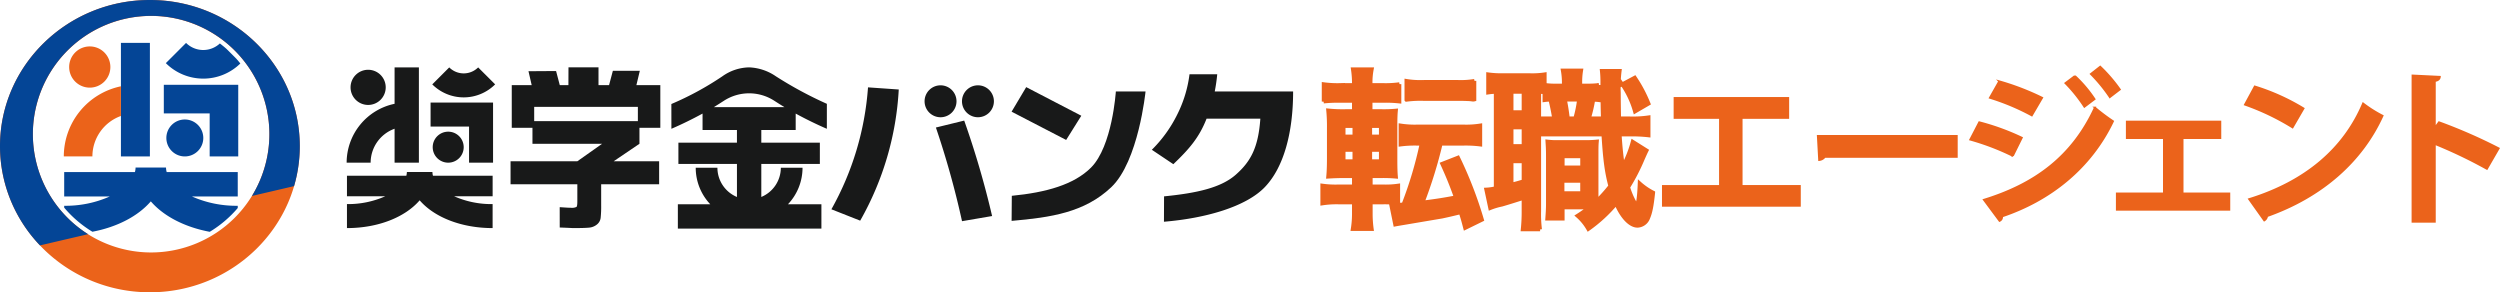 <svg id="グループ_1251" data-name="グループ 1251" xmlns="http://www.w3.org/2000/svg" width="675.14" height="78.936" viewBox="0 0 675.14 78.936">
  <g id="グループ_1112" data-name="グループ 1112" transform="translate(357.076 18.006)">
    <g id="グループ_1111" data-name="グループ 1111" transform="translate(0 0)">
      <g id="グループ_1260" data-name="グループ 1260" transform="translate(0 0)">
        <path id="パス_55" data-name="パス 55" d="M51.364,4.513H82.058V9.9H69.474v18.38H85.2v5.347H48.217V28.285H63.633V9.9H51.364Z" transform="translate(43.786 3.936)" fill="#eb631b" stroke="#eb631b" stroke-width="0.5"/>
        <path id="パス_56" data-name="パス 56" d="M70.561,9.985h37.524v5.662H72.446a2.155,2.155,0,0,1-1.528.854Z" transform="translate(63.277 8.71)" fill="#eb631b" stroke="#eb631b" stroke-width="0.5"/>
        <path id="パス_57" data-name="パス 57" d="M94.973,15.01a64.338,64.338,0,0,1,11.5,4.179l-2.426,4.9a66.761,66.761,0,0,0-11.5-4.4Zm1.258,20.941c13.707-4.224,23.862-11.6,29.973-24.9a53.939,53.939,0,0,0,4.9,3.685c-6.113,12.806-17.122,21.391-29.973,25.7a1.122,1.122,0,0,1-.674,1.213Zm4.136-32A69.4,69.4,0,0,1,111.96,8.4l-2.786,4.763A62.16,62.16,0,0,0,97.848,8.4Zm20.447-1.438a34.619,34.619,0,0,1,5.3,6.248l-2.741,2.067a40,40,0,0,0-5.124-6.383ZM127.644,0a41.552,41.552,0,0,1,5.3,6.158l-2.7,2.067a42.174,42.174,0,0,0-5.124-6.248Z" transform="translate(82.454)" fill="#eb631b" stroke="#eb631b" stroke-width="0.5"/>
        <path id="パス_58" data-name="パス 58" d="M141.641,7.921v4.449h-10.2V27.335h12.627v4.4H113.69v-4.4h12.717V12.369h-10.02V7.921Z" transform="translate(100.898 6.909)" fill="#eb631b" stroke="#eb631b" stroke-width="0.5"/>
        <path id="パス_59" data-name="パス 59" d="M134.82,2.856a58.416,58.416,0,0,1,13.17,5.933l-2.966,5.123a65.65,65.65,0,0,0-12.855-6.156Zm-1.526,30.425c15.143-4.673,25.57-13.482,30.782-25.839a34.011,34.011,0,0,0,5.257,3.325c-5.572,12.267-16.313,21.84-31.187,27.1a1.575,1.575,0,0,1-.764,1.168Z" transform="translate(117.017 2.491)" fill="#eb631b" stroke="#eb631b" stroke-width="0.5"/>
        <path id="パス_60" data-name="パス 60" d="M176.427,26.482a127.788,127.788,0,0,0-14.066-6.74V40.773h-6.021V1.272l7.369.359c-.045.539-.4.989-1.348,1.123V15.428l1.123-1.528a141.077,141.077,0,0,1,16.133,7.055Z" transform="translate(138.1 1.11)" fill="#eb631b" stroke="#eb631b" stroke-width="0.5"/>
        <path id="パス_2671" data-name="パス 2671" d="M-27.331-.319h3.173a27.183,27.183,0,0,1,4.246.233V-4.891a23.011,23.011,0,0,1-3.826.233h-3.593V-7.411h2.706a38.555,38.555,0,0,1,4.106.14c-.093-1.12-.14-2.24-.14-5.039v-8.305c0-2.473.047-3.546.14-4.526a34.981,34.981,0,0,1-3.919.14h-2.939v-2.753h3.5a33.259,33.259,0,0,1,4.293.187v-4.712a28.211,28.211,0,0,1-4.526.233h-3.266v-.467a19.329,19.329,0,0,1,.327-3.779h-5.132a24.832,24.832,0,0,1,.28,3.779v.467h-3.639a27.856,27.856,0,0,1-4.526-.233v4.712a36.653,36.653,0,0,1,4.293-.187H-31.9V-25h-2.286a37.659,37.659,0,0,1-4.666-.187,46.462,46.462,0,0,1,.187,4.9V-12.5c0,2.193-.047,3.733-.187,5.226,1.54-.093,2.66-.14,4.759-.14H-31.9v2.753h-4.246a26.05,26.05,0,0,1-4.293-.233V-.039a25.166,25.166,0,0,1,4.526-.28H-31.9V2.527a25.994,25.994,0,0,1-.327,4.339h5.179a29.847,29.847,0,0,1-.28-4.106Zm-.14-11.151V-14.5h2.846v3.033Zm0-6.672v-2.8h2.846v2.8Zm-4.293-2.8v2.8h-2.893v-2.8Zm0,6.439v3.033h-2.893V-14.5Zm18.15-1.68A105.026,105.026,0,0,1-18.512.195c-1.493.14-2.1.14-3.313.187l1.073,5.272c.747-.14,1.026-.187,2.706-.467q8.678-1.47,9.938-1.68c1.96-.42,3.126-.7,5.039-1.166.653,2.1.653,2.1,1.213,4.246l4.572-2.24a108.786,108.786,0,0,0-6.485-16.8l-4.293,1.68C-6.568-7.5-5.681-5.358-4.375-1.718c-2.893.56-5.179.933-8.958,1.4a125,125,0,0,0,4.9-15.864h6.112a31.5,31.5,0,0,1,4.572.233v-5.179a24.517,24.517,0,0,1-4.572.28H-14.733a24.814,24.814,0,0,1-4.572-.28v5.179a30.21,30.21,0,0,1,4.433-.233Zm-4.106-11.851a28.931,28.931,0,0,1,4.526-.233h9.378c1.4,0,2.66.047,3.359.093.7.093.7.093.747.093a1.313,1.313,0,0,0,.373-.047v-5.039a22.305,22.305,0,0,1-4.479.28h-9.378a22.551,22.551,0,0,1-4.526-.28Zm51.977-4.013a28.572,28.572,0,0,1-3.313.14h-1.68v-.28a20.187,20.187,0,0,1,.233-3.779H24.506a19.147,19.147,0,0,1,.28,3.779v.28h-2.24a17.7,17.7,0,0,1-2.893-.187v-2.846a22.359,22.359,0,0,1-4.059.233H8.269a26,26,0,0,1-3.919-.233v4.946A18.39,18.39,0,0,1,6.4-30.18V-4.191a13.477,13.477,0,0,1-2.566.373L4.91,1.221A18,18,0,0,1,8.036.288c1.633-.467,3.826-1.166,5.879-1.82v3.5a45.818,45.818,0,0,1-.233,4.992h4.712a33.634,33.634,0,0,1-.233-4.946V-18.655h17.31c.42,6.765.84,10.031,1.866,13.9A40.688,40.688,0,0,1,33.651-.645V-12.636c0-2.38,0-3.079.093-4.153a28.838,28.838,0,0,1-3.033.14H23.293a20.726,20.726,0,0,1-2.939-.14c.093,1.54.14,2.1.14,4.153V.008c0,1.54-.093,2.706-.187,4.059h4.2V1.034h7.139a35.991,35.991,0,0,1-3.173,2.24,13.8,13.8,0,0,1,2.939,3.593A39.8,39.8,0,0,0,38.924-.039C40.557,3.741,42.75,5.98,44.709,5.98A3.224,3.224,0,0,0,47.6,3.834c.607-1.4.98-3.219,1.353-6.812A16.746,16.746,0,0,1,45.269-5.5C45.129-1.812,44.8.381,44.476.381c-.093,0-.28-.233-.7-.98A20.58,20.58,0,0,1,42.19-4.425a54.267,54.267,0,0,0,3.966-7.7c.373-.84.747-1.68,1.026-2.24L43.4-16.742a30.78,30.78,0,0,1-2.613,6.625c-.373-2.426-.653-4.9-.886-8.538H42.47a38.485,38.485,0,0,1,5.226.233v-4.9a29.171,29.171,0,0,1-5.226.28H39.764c-.047-1.4-.093-5.272-.093-6.905a35.878,35.878,0,0,1,.233-5.926H35.051a28.948,28.948,0,0,1,.14,3.359c.047,6.206.047,6.206.14,9.472H31.6a37.72,37.72,0,0,0,1.166-4.992,12.7,12.7,0,0,1,1.493.093ZM28.892-28.08a33.006,33.006,0,0,1-1.026,5.039h-1.96c-.233-2.006-.513-3.686-.793-5.039ZM18.161-23.041V-30.18c.56.047.747.047,1.4.093v2.146c.7-.093.887-.093,1.586-.14.467,1.913.793,3.639,1.026,5.039ZM10.7-30.18h3.219v5.459H10.7Zm0,9.612h3.219v4.992H10.7Zm0,9.145h3.219v5.366c-1.26.373-1.68.513-3.219.887Zm13.811-1.353h5.226V-9.79H24.506ZM24.46-6.151h5.272v3.313H24.46Zm16.1-26.082a24.512,24.512,0,0,1,3.453,7.372L47.7-27.007a37.425,37.425,0,0,0-3.733-7.045Z" transform="translate(40.442 36.992)" fill="#eb631b" stroke="#eb631b" stroke-width="1"/>
      </g>
    </g>
  </g>
  <g id="グループ_1114" data-name="グループ 1114" transform="translate(0 0)">
    <path id="パス_61" data-name="パス 61" d="M97.182,46.746V42.077H79.147V35.869H97.182l6.688-4.723H85.063V26.823H79.472V15.307h5.382l-.866-3.756L91.44,11.5l1,3.808h2.332l.019-4.8,8.107,0v4.793h2.852l1.028-3.871h7.279l-.925,3.871h6.462V26.823h-5.636v4.323l-6.963,4.723h12.277v6.208H103.618v5.707a28.679,28.679,0,0,1-.141,3.386,2.7,2.7,0,0,1-1.01,1.779,3.854,3.854,0,0,1-2.113.842q-1.246.12-4.017.122c-.908,0,.318.007-3.911-.158l-.007-5.488c.6.026,2.132.158,2.977.158a2.982,2.982,0,0,0,1.551-.221c.155-.148.235-.635.235-1.459M113.53,21.183h-28v3.85h28Z" transform="translate(58.731 7.683)" fill="#181919"/>
    <path id="パス_62" data-name="パス 62" d="M125.856,13.122l8.3.577a80.455,80.455,0,0,1-10.415,35.421l-7.775-3.071a78.681,78.681,0,0,0,9.888-32.926m18.332,10.846,7.646-1.871a241.374,241.374,0,0,1,7.533,25.775l-8.123,1.391a236.383,236.383,0,0,0-7.055-25.295m5.565-7.086a4.311,4.311,0,1,1-4.311-4.311,4.312,4.312,0,0,1,4.311,4.311m10.1,0a4.31,4.31,0,1,1-4.311-4.311,4.31,4.31,0,0,1,4.311,4.311" transform="translate(108.558 10.47)" fill="#181919"/>
    <path id="パス_63" data-name="パス 63" d="M136.646,19.412l3.946-6.634,14.879,7.728-4.09,6.537ZM164.8,13.959h8.02s-1.892,18.882-9.281,25.869c-7.187,6.8-16.233,8.142-26.888,9.072l.054-6.773c9.279-.9,16.788-3.017,21.381-7.608,5.779-5.772,6.714-20.56,6.714-20.56" transform="translate(136.54 10.75)" fill="#181919"/>
    <path id="パス_64" data-name="パス 64" d="M182.053,23.3H167.522c-2.017,5.121-4.655,8.163-8.973,12.291L152.741,31.7a35.405,35.405,0,0,0,6.838-9.479A33.389,33.389,0,0,0,162.916,11.3H170.4a45.136,45.136,0,0,1-.673,4.657l21.167,0c0,11.168-2.544,20.506-7.631,25.817s-15.988,8.432-27.25,9.359l.026-6.853c8.992-.894,15.421-2.356,19.4-5.876s6.062-7.271,6.605-15.112" transform="translate(158.32 8.749)" fill="#181919"/>
    <path id="パス_65" data-name="パス 65" d="M73.283,27.078v9.17h6.565V10.511H73.283V20.35a16.26,16.26,0,0,0-12.947,15.9h6.481a9.757,9.757,0,0,1,6.467-9.168" transform="translate(33.276 7.683)" fill="#181919"/>
    <path id="パス_66" data-name="パス 66" d="M83.453,22.519h-6.9a4.1,4.1,0,0,1-.148,1.014H60.373v5.544H70.7a24.616,24.616,0,0,1-10.328,2.106v6.481c8.5,0,15.755-2.986,19.635-7.5,3.892,4.518,11.171,7.5,19.7,7.5V31.184a24.825,24.825,0,0,1-10.378-2.106H99.712V23.533H83.6a4.1,4.1,0,0,1-.148-1.014" transform="translate(33.326 23.932)" fill="#181919"/>
    <path id="パス_67" data-name="パス 67" d="M87.141,15.1l-4.584-4.584a5.528,5.528,0,0,1-7.813,0L70.163,15.1a12.018,12.018,0,0,0,16.978,0" transform="translate(46.574 7.687)" fill="#181919"/>
    <path id="パス_68" data-name="パス 68" d="M77.358,25.036a4.185,4.185,0,1,0-5.918,0,4.183,4.183,0,0,0,5.918,0" transform="translate(46.641 17.669)" fill="#181919"/>
    <path id="パス_69" data-name="パス 69" d="M69.969,21.031H80.359V30.78H86.84V14.55H69.969Z" transform="translate(46.312 13.148)" fill="#181919"/>
    <path id="パス_70" data-name="パス 70" d="M68.889,18.89a4.747,4.747,0,1,0-6.714,0,4.747,4.747,0,0,0,6.714,0" transform="translate(33.886 8.057)" fill="#181919"/>
    <path id="パス_71" data-name="パス 71" d="M131.173,27.426V22.988q4.162,2.273,8.415,4.111l.007-6.744a104.776,104.776,0,0,1-13.771-7.431,13.638,13.638,0,0,0-7.224-2.412,12.784,12.784,0,0,0-7.227,2.412A81.44,81.44,0,0,1,97.6,20.406l.009,6.693q4.253-1.839,8.413-4.111v4.438h9.286v3.419H99.5v5.747h15.811v8.921a8.574,8.574,0,0,1-5.276-7.9h-5.859a14.358,14.358,0,0,0,3.93,9.867H99.352V54.06h38.767V47.475h-9.027a14.348,14.348,0,0,0,3.93-9.867h-5.859a8.575,8.575,0,0,1-5.274,7.9V36.592H137.7V30.845H121.889V27.426Zm-22.1-6.18q1.362-.837,2.669-1.685a12.523,12.523,0,0,1,13.707,0q1.306.847,2.678,1.685Z" transform="translate(83.707 7.683)" fill="#181919"/>
    <path id="パス_72" data-name="パス 72" d="M40.478,0C18.159,0,0,17.706,0,39.469S18.159,78.936,40.478,78.936s40.48-17.706,40.48-39.467S62.8,0,40.478,0m.333,68.179A31.938,31.938,0,1,1,72.75,36.241,31.973,31.973,0,0,1,40.811,68.179" transform="translate(0 0)" fill="#eb631a"/>
    <path id="パス_73" data-name="パス 73" d="M13.621,17.548a5.564,5.564,0,1,1,7.869,0,5.565,5.565,0,0,1-7.869,0" transform="translate(6.687 4.488)" fill="#eb631a"/>
    <path id="パス_74" data-name="パス 74" d="M37.356,29.231a4.987,4.987,0,1,0-7.053,0,4.988,4.988,0,0,0,7.053,0" transform="translate(16.083 11.553)" fill="#044596"/>
    <path id="パス_75" data-name="パス 75" d="M28.4,22.427H40.783V34.044H48.5V14.7H28.4Z" transform="translate(15.839 8.199)" fill="#044596"/>
    <path id="パス_76" data-name="パス 76" d="M20.966,7.434V38.1h7.822V7.434Z" transform="translate(11.691 4.145)" fill="#044596"/>
    <path id="パス_77" data-name="パス 77" d="M34.211,7.441,28.752,12.9A14.308,14.308,0,0,0,48.87,13q-.521-.654-1.073-1.282L45.152,9.073q-.876-.776-1.808-1.488a6.579,6.579,0,0,1-9.132-.145" transform="translate(16.033 4.149)" fill="#044596"/>
    <path id="パス_78" data-name="パス 78" d="M58,39.98v-.607a29.57,29.57,0,0,1-12.366-2.511H58v-6.6H38.807a4.868,4.868,0,0,1-.178-1.209H30.408a4.869,4.869,0,0,1-.178,1.209h-19.1v6.6H23.435a29.309,29.309,0,0,1-12.307,2.511v.508a30.99,30.99,0,0,0,7.62,6.506c6.763-1.285,12.366-4.248,15.777-8.207,3.436,3.977,9.089,6.947,15.913,8.224A31.017,31.017,0,0,0,58,39.98" transform="translate(6.205 16.198)" fill="#044596"/>
    <path id="パス_79" data-name="パス 79" d="M26.489,22.977V14.961A19.37,19.37,0,0,0,11.062,33.9h7.723a11.625,11.625,0,0,1,7.7-10.924" transform="translate(6.168 8.343)" fill="#eb631a"/>
    <path id="パス_80" data-name="パス 80" d="M40.48,0C18.16,0,0,17.706,0,39.469a38.784,38.784,0,0,0,10.8,26.8l12.984-3.028A31.937,31.937,0,1,1,68.039,52.919l11.368-2.653a38.382,38.382,0,0,0,1.553-10.8C80.959,17.706,62.8,0,40.48,0" transform="translate(0 0)" fill="#044596"/>
  </g>
</svg>
